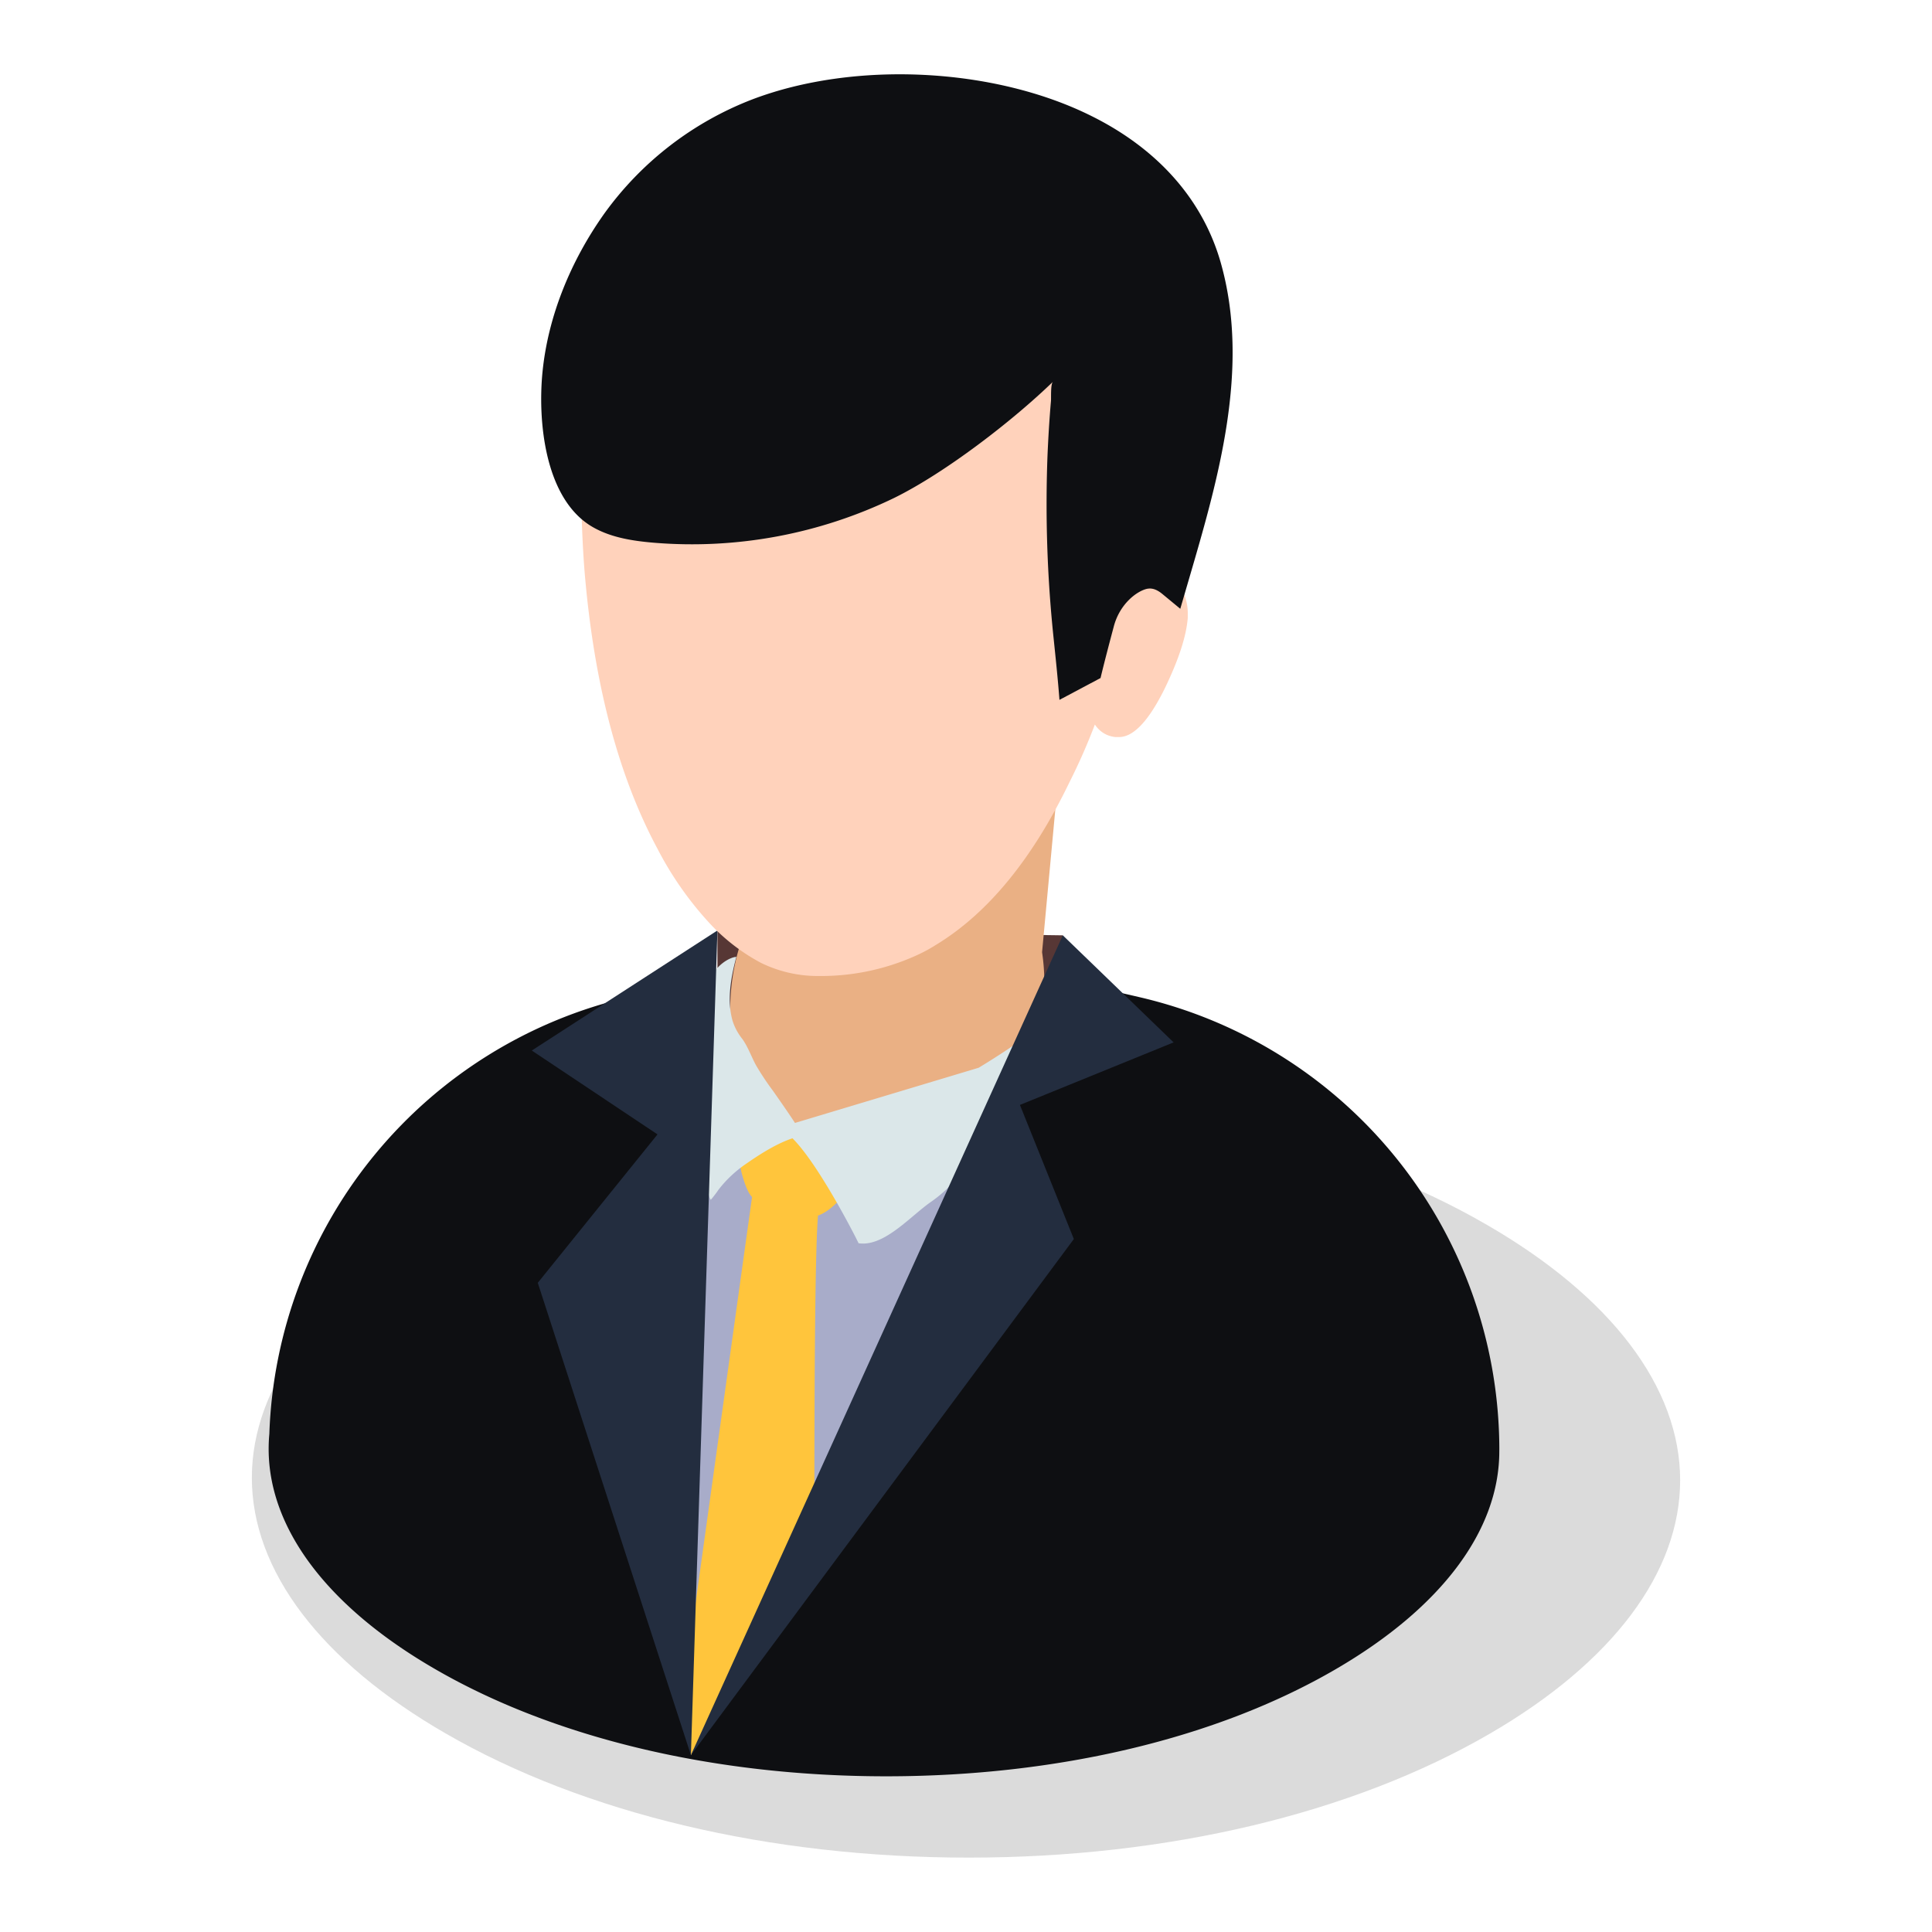 <svg xmlns="http://www.w3.org/2000/svg" id="Capa_1" data-name="Capa 1" viewBox="0 0 560 560"><defs><style>.cls-1{fill:#dbdbdb;}.cls-2{fill:#0e0f12;}.cls-3{fill:#a8acc9;}.cls-4{fill:#573735;}.cls-5{fill:#eab084;}.cls-6{fill:#ffc53c;}.cls-7{fill:#dbe7e9;}.cls-8{fill:#232d3f;}.cls-9{fill:#ffd2bb;}</style></defs><path class="cls-1" d="M280.76,538.44c-57.6,0-111.44-12.78-151.6-36C93,481.58,73,455.26,73,428.34c0-26.69,19.56-52.78,55.18-73.47,39.86-23.18,93.52-35.94,151.08-35.94s111.4,12.77,151.56,36C467,375.79,487,402.12,487,429.06c0,26.68-19.53,52.76-55.12,73.43C392,525.67,338.34,538.44,280.76,538.44Z"></path><path class="cls-2" d="M434.59,420.31A134.75,134.75,0,0,0,330.14,289L256.23,272,182.32,289A134.65,134.65,0,0,0,78.07,415.64c-.14,1.46-.2,2.91-.2,4.37v.3h0c.18,23.09,17.33,45.65,48.38,63.56,34.6,20,81,31,130.62,31s95.86-11,130.22-31c30.66-17.81,47.52-40.28,47.49-63.27,0-.11,0-.22,0-.32Z"></path><polygon class="cls-3" points="302.99 304.03 200.26 508.74 195.52 307.07 302.99 304.03"></polygon><polygon class="cls-4" points="308.06 271.11 207.95 269.7 207.95 298.88 305.83 295.84 308.06 271.11"></polygon><path class="cls-5" d="M212.51,302.72l1,5.72a39.86,39.86,0,0,0,58.7,28.26h0A59.41,59.41,0,0,0,302.05,276h0l6.06-65.3-64-16.56-5.52,47.13h0A62.14,62.14,0,0,0,212.51,302.72Z"></path><path class="cls-6" d="M200.26,508.74l35.79-71.31c0-40.54.25-76.05,1.06-85.1,2.33-.78,5-2.93,7.92-6.44a25.31,25.31,0,0,1,2.13-2.23,57.43,57.43,0,0,0-15.77-17.91c-3.12,1.12-15.38,9.66-16.94,11.72.12.77.33,1.54.46,2.29,1,3.75,2,6.15,3.08,7.2-.24,1.6-9.71,69.78-18.42,132.47Z"></path><path class="cls-7" d="M317.31,282.64a37.16,37.16,0,0,1,3.36,9.78c.48,1.11.38,3.46-.2,7-1.07,6.6-22.23,13.71-26.61,18.28-10.27,10.75-11.74,22.14-24,30.66-6,4.15-13.59,13.12-21,12-.61-1.38-11.56-22.91-19.16-30.42-3.86,1.29-8.21,3.75-13.15,7.2a34.83,34.83,0,0,0-8.29,7.71,32.23,32.23,0,0,1-2.18,2.86c-1,.53-5.48-25.27-5.61-27.13-.83-11.57,0-23.76,4.42-34.6,2.17-6.73,7.24-8.63,8.55-8.63-1.57,5.88-2.8,12.57-1.09,18.57a16.35,16.35,0,0,0,2.85,5.27c1.63,2.31,2.55,5,3.87,7.47a77.4,77.4,0,0,0,5,7.54c2.14,3.07,4.31,6.14,6.36,9.29l53.25-16Q307.1,295.28,317.31,282.64Z"></path><polygon class="cls-8" points="154.14 304.5 190.58 328.81 155.88 371.83 200.26 508.74 207.95 269.7 154.14 304.5"></polygon><polygon class="cls-8" points="340.18 302.14 308.06 271.11 200.26 508.74 311.26 359.14 295.63 320.27 340.18 302.14"></polygon><path class="cls-9" d="M340,167.35c-2.49-2.86,4.29-72.78-31.18-77-86.88-10.35-140.59,2-140.56,10.6.06,19.7-.43,48,1.44,67.63q4.31,46.6,20.9,77.49a98.2,98.2,0,0,0,14.7,21.12,56.43,56.43,0,0,0,15.27,11.9,37.46,37.46,0,0,0,16.93,3.81,66.9,66.9,0,0,0,27.71-5.78,45.05,45.05,0,0,0,6.06-3.23Q293.84,260.2,310,226.71A175.31,175.31,0,0,0,317.36,210a7.88,7.88,0,0,0,6,3.64h1c4.2,0,8.66-4.73,13.32-14.23,3.9-8.09,6.14-14.79,6.6-20.28v-1.59A14.74,14.74,0,0,0,340,167.35Z"></path><path class="cls-2" d="M353.8,76c-5.16-18-18-32.67-37.25-42.28-28.29-14.19-68.79-16.19-98.46-4.92A94.83,94.83,0,0,0,175,62.13c-9.46,13.4-16.11,29.28-17.75,45.67-1.42,14.24.63,37,14.61,45,5.35,3.06,11.62,4,17.76,4.52a134.55,134.55,0,0,0,69.58-13c14.76-7.27,34.26-22.29,46-33.67-.72.69-.49,4.64-.57,5.55-.46,5.23-.77,10.46-1,15.7A372.1,372.1,0,0,0,305.29,184c.65,6.29,1.32,12.56,1.8,18.86L319,196.53s1-4.33,3.84-14.95c1.73-6.56,6.69-10.27,9.68-10.92.9-.15,2.3-.23,4.42,1.53l5.17,4.27,2.5-8.55C353,139.2,362.56,106.67,353.8,76Z"></path></svg>